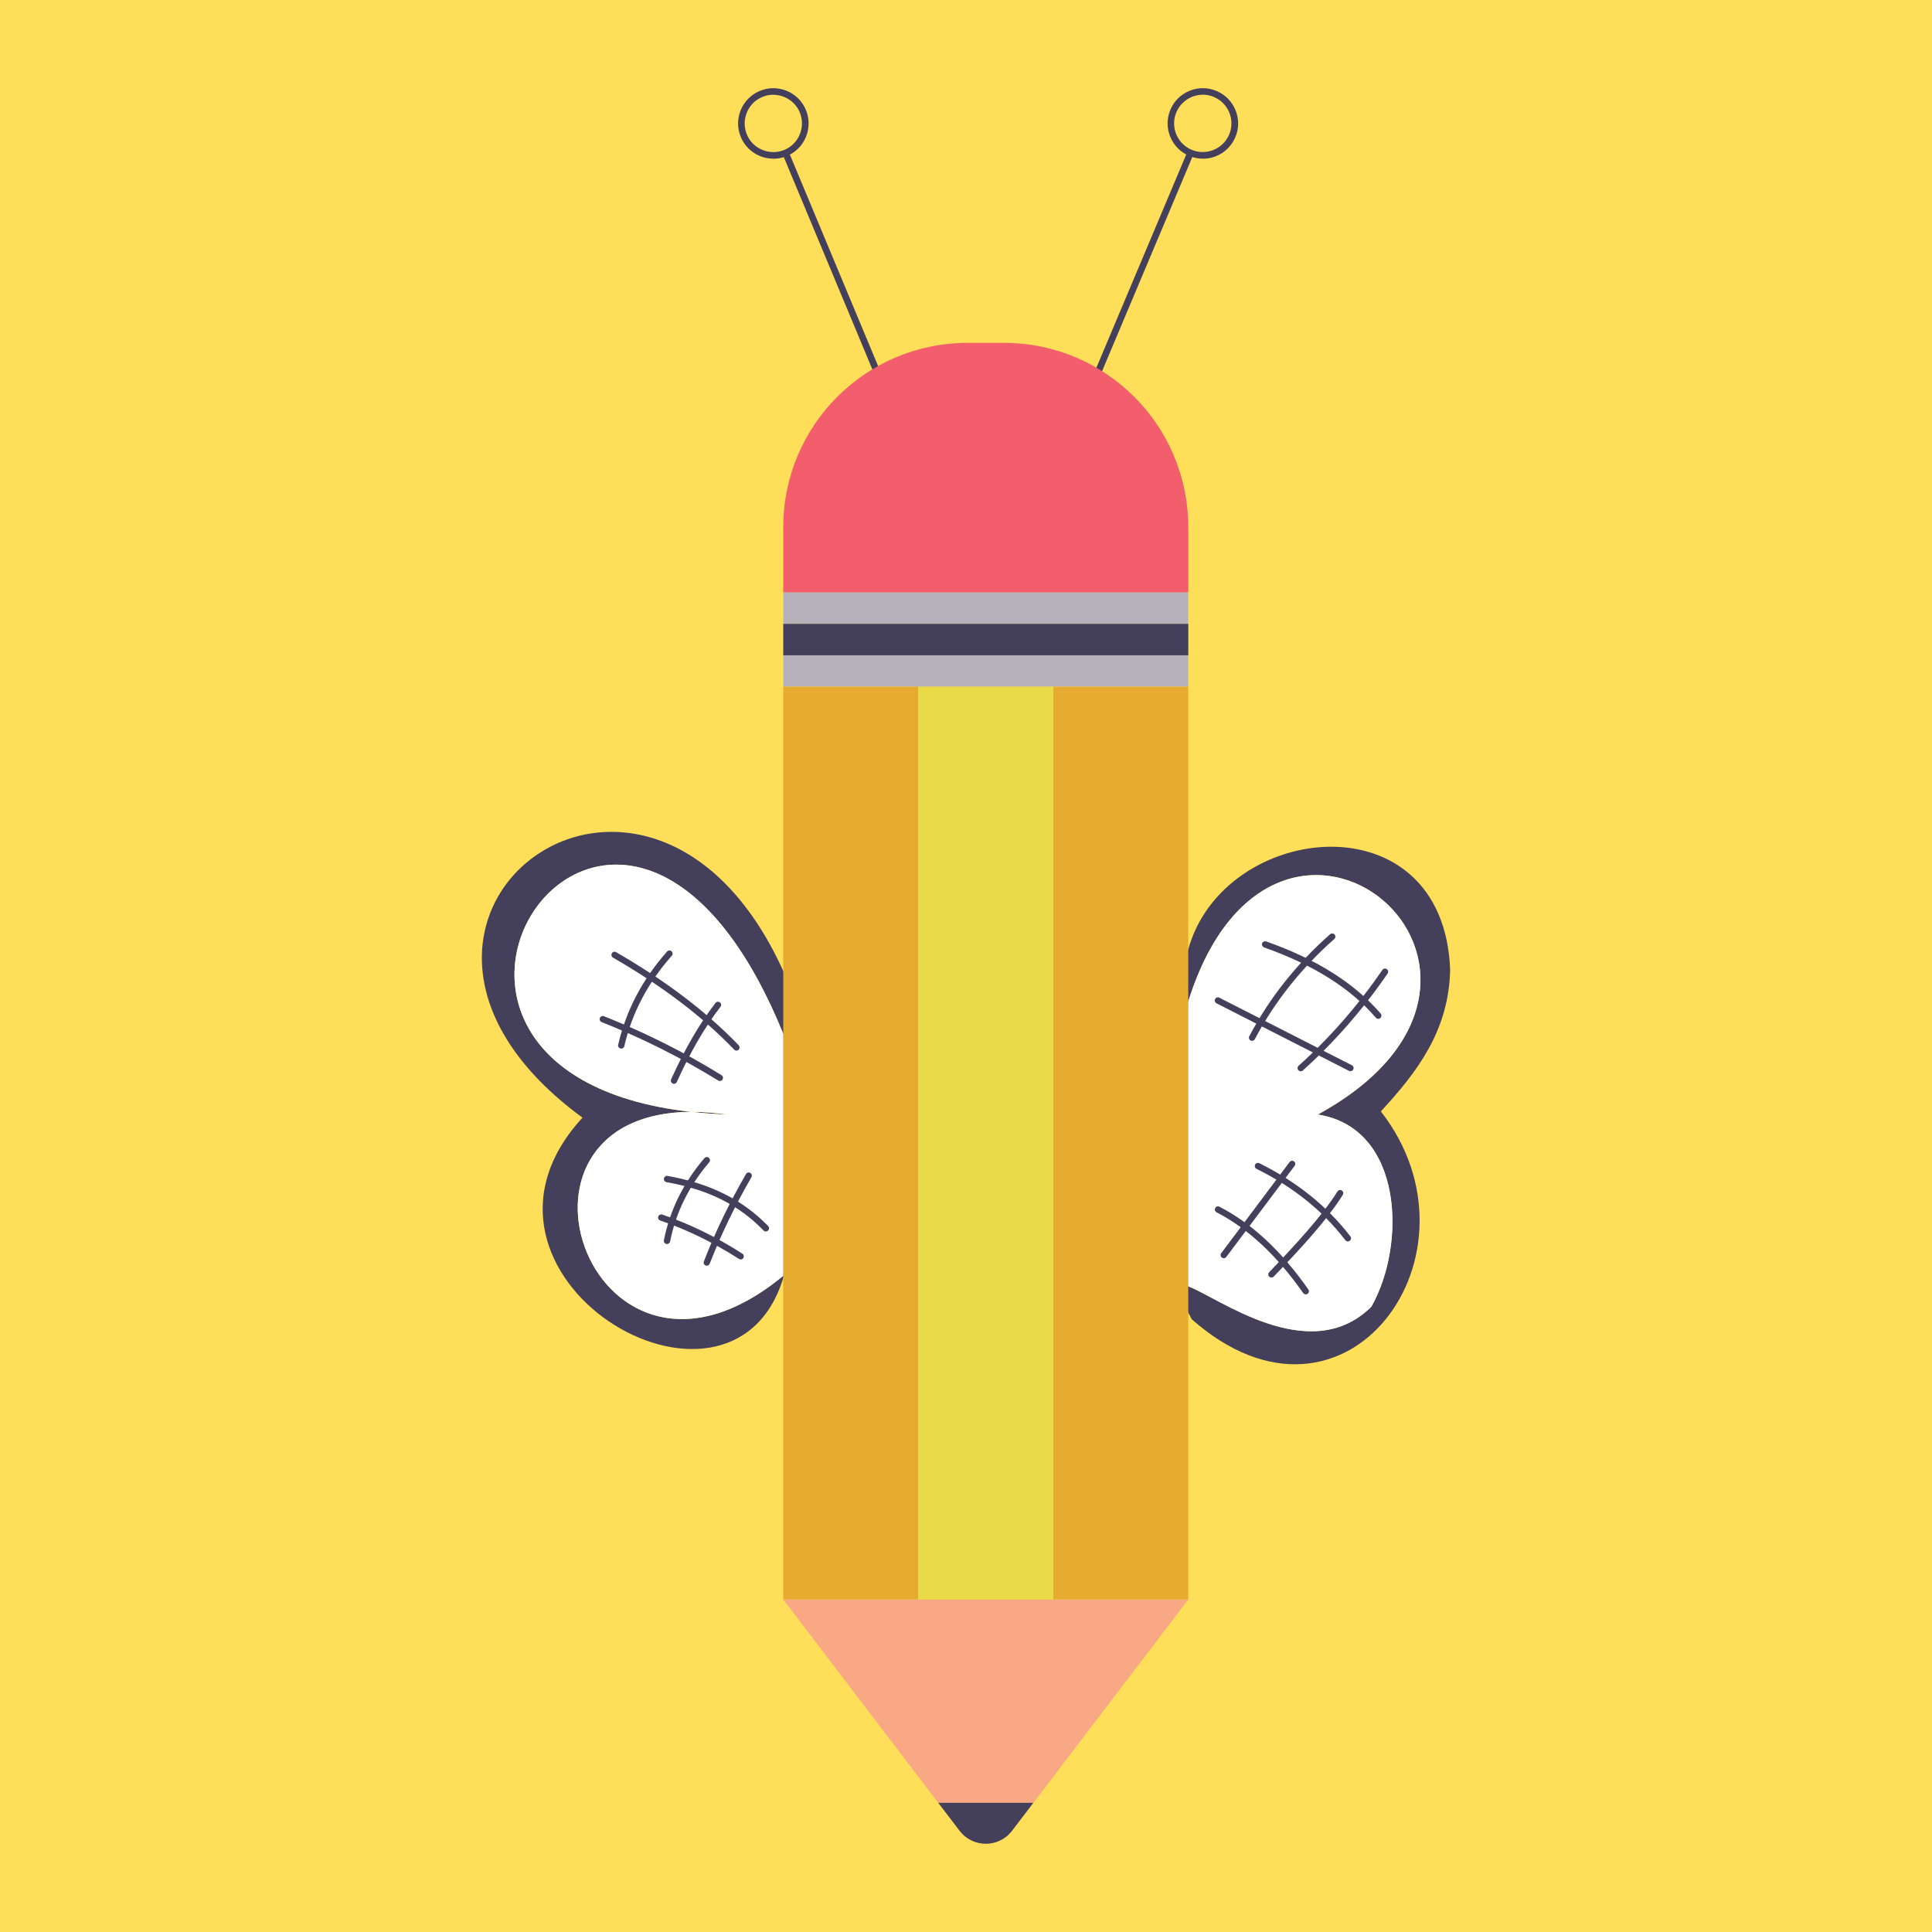 <?xml version="1.0" encoding="UTF-8"?><svg id="Capa_2" xmlns="http://www.w3.org/2000/svg" width="32" height="32" viewBox="0 0 32 32"><defs><style>.cls-1{fill:#ffde59;}.cls-2{fill:#e7ab32;}.cls-3{fill:#eada47;}.cls-4{fill:#b6b2b9;}.cls-5,.cls-6{fill:#443f5a;}.cls-7{fill:#f8a884;}.cls-7,.cls-6,.cls-8,.cls-9{fill-rule:evenodd;}.cls-8{fill:#f25e6c;}.cls-9{fill:#fff;}</style></defs><rect class="cls-1" width="32" height="32"/><path class="cls-6" d="m12.047,18.46c-.209-.007-.407-.023-.595-.044.184,0,.381.014.595.044Z"/><path class="cls-6" d="m11.453,18.416c-3.495.014-1.623,5.314,1.52,2.715.004-.003.009-.006.014-.01-.004.016-.009.031-.014.046-.868,2.851-5.725-.047-3.325-2.655-4.406-3.227,1.062-7.418,3.325-2.429.005.009.009.02.014.029v1.044c-.004-.011-.008-.022-.014-.032-2.726-6.691-7.626.613-1.52,1.293Z"/><path class="cls-6" d="m22.871,18.408c1.831,2.348-.579,5.694-3.131,3.444-.021-.04-.041-.076-.058-.111-.214-.416-.185-.5,0-.434.48.17,2.009,1.351,3.032.336.583-1.026.531-2.961-.887-3.183,4.278-2.343-.692-6.501-2.145-1.875-.016.05-.031.101-.046.153-.061-.37-.04-.711.046-1.015.587-2.119,4.226-2.522,4.337.337-.02,1.009-.546,1.697-1.148,2.348Z"/><path class="cls-9" d="m22.714,21.643c-1.024,1.015-2.552-.166-3.032-.336v-4.722c1.454-4.626,6.424-.467,2.145,1.875,1.418.221,1.47,2.157.887,3.183Z"/><path class="cls-9" d="m12.973,17.123v4.008c-3.143,2.598-5.015-2.702-1.52-2.715.188.021.386.037.595.044-.214-.03-.411-.044-.595-.044-6.106-.68-1.205-7.984,1.52-1.293Z"/><path class="cls-5" d="m12.198,17.401c-.014,0-.027-.005-.038-.016-.528-.55-1.184-1.048-2.007-1.524-.025-.014-.033-.046-.019-.071.014-.025.046-.034.071-.019.831.481,1.495.985,2.03,1.542.02.021.019.054-.001.074-.01.01-.023.015-.036.015Z"/><path class="cls-5" d="m11.921,17.904c-.009,0-.019-.002-.027-.008-.606-.374-1.255-.7-1.929-.967-.027-.011-.04-.041-.029-.068s.041-.04.068-.029c.68.27,1.335.598,1.946.976.025.015.032.047.017.072-.01.016-.027.025-.044.025Z"/><path class="cls-5" d="m10.29,17.367s-.008,0-.012-.001c-.028-.006-.046-.034-.039-.062.129-.563.401-1.083.81-1.544.019-.022.052-.024.074-.004s.024.052.004.074c-.397.448-.662.952-.786,1.498-.006.024-.027.041-.051.041Z"/><path class="cls-5" d="m11.163,17.951c-.007,0-.014-.001-.021-.005-.026-.012-.038-.043-.026-.069.228-.506.469-.92.735-1.265.018-.023.05-.027.073-.009.023.018.027.05.009.073-.261.339-.497.746-.723,1.245-.009.019-.028.031-.048.031Z"/><path class="cls-5" d="m11.047,20.605s-.007,0-.01-.001c-.028-.006-.047-.033-.041-.061.098-.496.323-.953.671-1.36.019-.022.052-.025.074-.006.022.019.025.052.006.074-.336.393-.554.834-.648,1.312-.005.025-.027.042-.051.042Z"/><path class="cls-5" d="m11.707,20.964c-.006,0-.013-.001-.019-.003-.027-.01-.04-.041-.03-.067.185-.48.42-.967.698-1.448.014-.025.046-.034.071-.019.025.014.033.046.019.071-.275.476-.507.958-.691,1.433-.008.021-.028.033-.049.033Z"/><path class="cls-5" d="m12.684,20.397c-.014,0-.027-.005-.037-.016-.418-.43-.915-.677-1.608-.801-.028-.005-.047-.032-.042-.061.005-.028.032-.048.061-.042.707.126,1.236.39,1.665.83.02.021.02.054-.001.074-.01.01-.023.015-.036.015Z"/><path class="cls-5" d="m12.268,20.86c-.01,0-.019-.003-.028-.008-.424-.272-.863-.486-1.304-.636-.027-.009-.042-.039-.033-.066.009-.027.039-.042.066-.033.449.153.896.371,1.327.648.024.015.031.048.016.072-.01.016-.027.024-.044.024Z"/><path class="cls-5" d="m22.828,16.875c-.015,0-.029-.006-.039-.018-.426-.493-1.032-.874-1.852-1.165-.027-.01-.041-.039-.032-.067.01-.027.039-.041.067-.032.838.297,1.458.688,1.896,1.195.019.022.016.055-.005.074-.01.009-.022.013-.034.013Z"/><path class="cls-5" d="m22.368,17.743c-.008,0-.016-.002-.024-.006l-2.195-1.119c-.026-.013-.036-.044-.023-.07s.044-.036.07-.023l2.195,1.119c.026.013.036.044.023.07-.009.018-.028.028-.047.028Z"/><path class="cls-5" d="m20.738,17.239c-.008,0-.017-.002-.024-.006-.026-.013-.035-.045-.022-.07.332-.63.782-1.198,1.339-1.689.022-.019.055-.017.074.005.019.022.017.055-.005.074-.547.483-.99,1.041-1.316,1.659-.009.018-.027.028-.046.028Z"/><path class="cls-5" d="m21.544,17.743c-.014,0-.029-.006-.039-.017-.019-.021-.017-.054.004-.074.512-.458.979-.992,1.388-1.587.016-.024.049-.03.073-.013.024.016.03.049.013.073-.414.602-.887,1.142-1.405,1.606-.01.009-.022.013-.035.013Z"/><path class="cls-5" d="m20.269,20.839c-.011,0-.022-.003-.031-.01-.023-.017-.028-.05-.01-.073l1.132-1.509c.017-.023.05-.028.073-.01.023.017.028.05.01.073l-1.132,1.509c-.01.014-.026.021-.042.021Z"/><path class="cls-5" d="m21.059,21.16c-.013,0-.026-.005-.036-.015-.021-.02-.021-.053-.001-.074.418-.435.879-.933,1.13-1.336.015-.024.047-.032.072-.017s.032.047.017.072c-.255.41-.7.893-1.143,1.353-.01.011-.024.016-.038.016Z"/><path class="cls-5" d="m22.325,20.562c-.016,0-.031-.007-.041-.02-.379-.492-.86-.879-1.472-1.182-.026-.013-.036-.044-.024-.07.013-.026.044-.036.07-.024.617.306,1.125.714,1.508,1.212.018.023.013.056-.01.073-.01.007-.021.011-.032.011Z"/><path class="cls-5" d="m21.627,21.438c-.016,0-.033-.008-.043-.022-.439-.626-.908-1.063-1.434-1.337-.026-.013-.036-.045-.022-.07.013-.026.045-.036.07-.022.542.281,1.023.73,1.472,1.37.017.024.011.056-.013.073-.009.006-.02.009-.03.009Z"/><rect class="cls-5" x="13.848" y="2.319" width=".109" height="4.696" transform="translate(-.725 5.713) rotate(-22.648)"/><path class="cls-5" d="m12.809,2.628c-.229,0-.446-.135-.539-.359-.124-.297.017-.639.314-.763.144-.06.302-.06.447-.001.144.059.257.171.317.315.06.144.06.302.001.447-.059.144-.171.257-.315.317-.073.031-.149.045-.224.045Zm0-1.059c-.062,0-.124.012-.183.037-.117.049-.208.14-.256.258s-.048.246,0,.363.14.208.258.256c.117.048.246.048.363,0,.117-.049.208-.14.256-.258.048-.117.048-.246,0-.363h0c-.049-.117-.14-.208-.258-.256-.058-.024-.119-.036-.181-.036Z"/><rect class="cls-5" x="16.471" y="4.609" width="4.696" height=".109" transform="translate(7.215 20.195) rotate(-67.151)"/><path class="cls-5" d="m19.922,2.628c-.075,0-.152-.015-.226-.046-.296-.125-.436-.468-.311-.764.061-.144.173-.255.318-.314.144-.059.303-.058.447.003.144.061.255.173.314.318s.058.303-.003.447c-.094.223-.311.357-.538.357Zm0-1.059c-.061,0-.121.012-.179.035-.117.048-.209.139-.259.255-.102.241.012.52.253.622.241.102.52-.012.622-.253.102-.241-.012-.52-.253-.622-.059-.025-.122-.038-.184-.038Z"/><polygon class="cls-7" points="19.682 26.492 17.116 29.86 15.54 29.86 12.973 26.492 19.682 26.492"/><path class="cls-6" d="m17.116,29.86l-.354.464c-.218.286-.65.286-.868,0l-.354-.464h1.576Z"/><path class="cls-8" d="m19.682,8.732v1.082h-6.709v-1.082c0-1.686,1.367-3.053,3.053-3.053h.603c1.686,0,3.052,1.367,3.052,3.053Z"/><rect class="cls-4" x="12.973" y="9.814" width="6.709" height=".52"/><rect class="cls-5" x="12.973" y="10.333" width="6.709" height=".521"/><rect class="cls-4" x="12.973" y="10.854" width="6.709" height=".52"/><rect class="cls-2" x="17.445" y="11.374" width="2.236" height="15.118"/><rect class="cls-2" x="12.973" y="11.374" width="2.236" height="15.118"/><rect class="cls-3" x="15.209" y="11.374" width="2.236" height="15.118"/></svg>